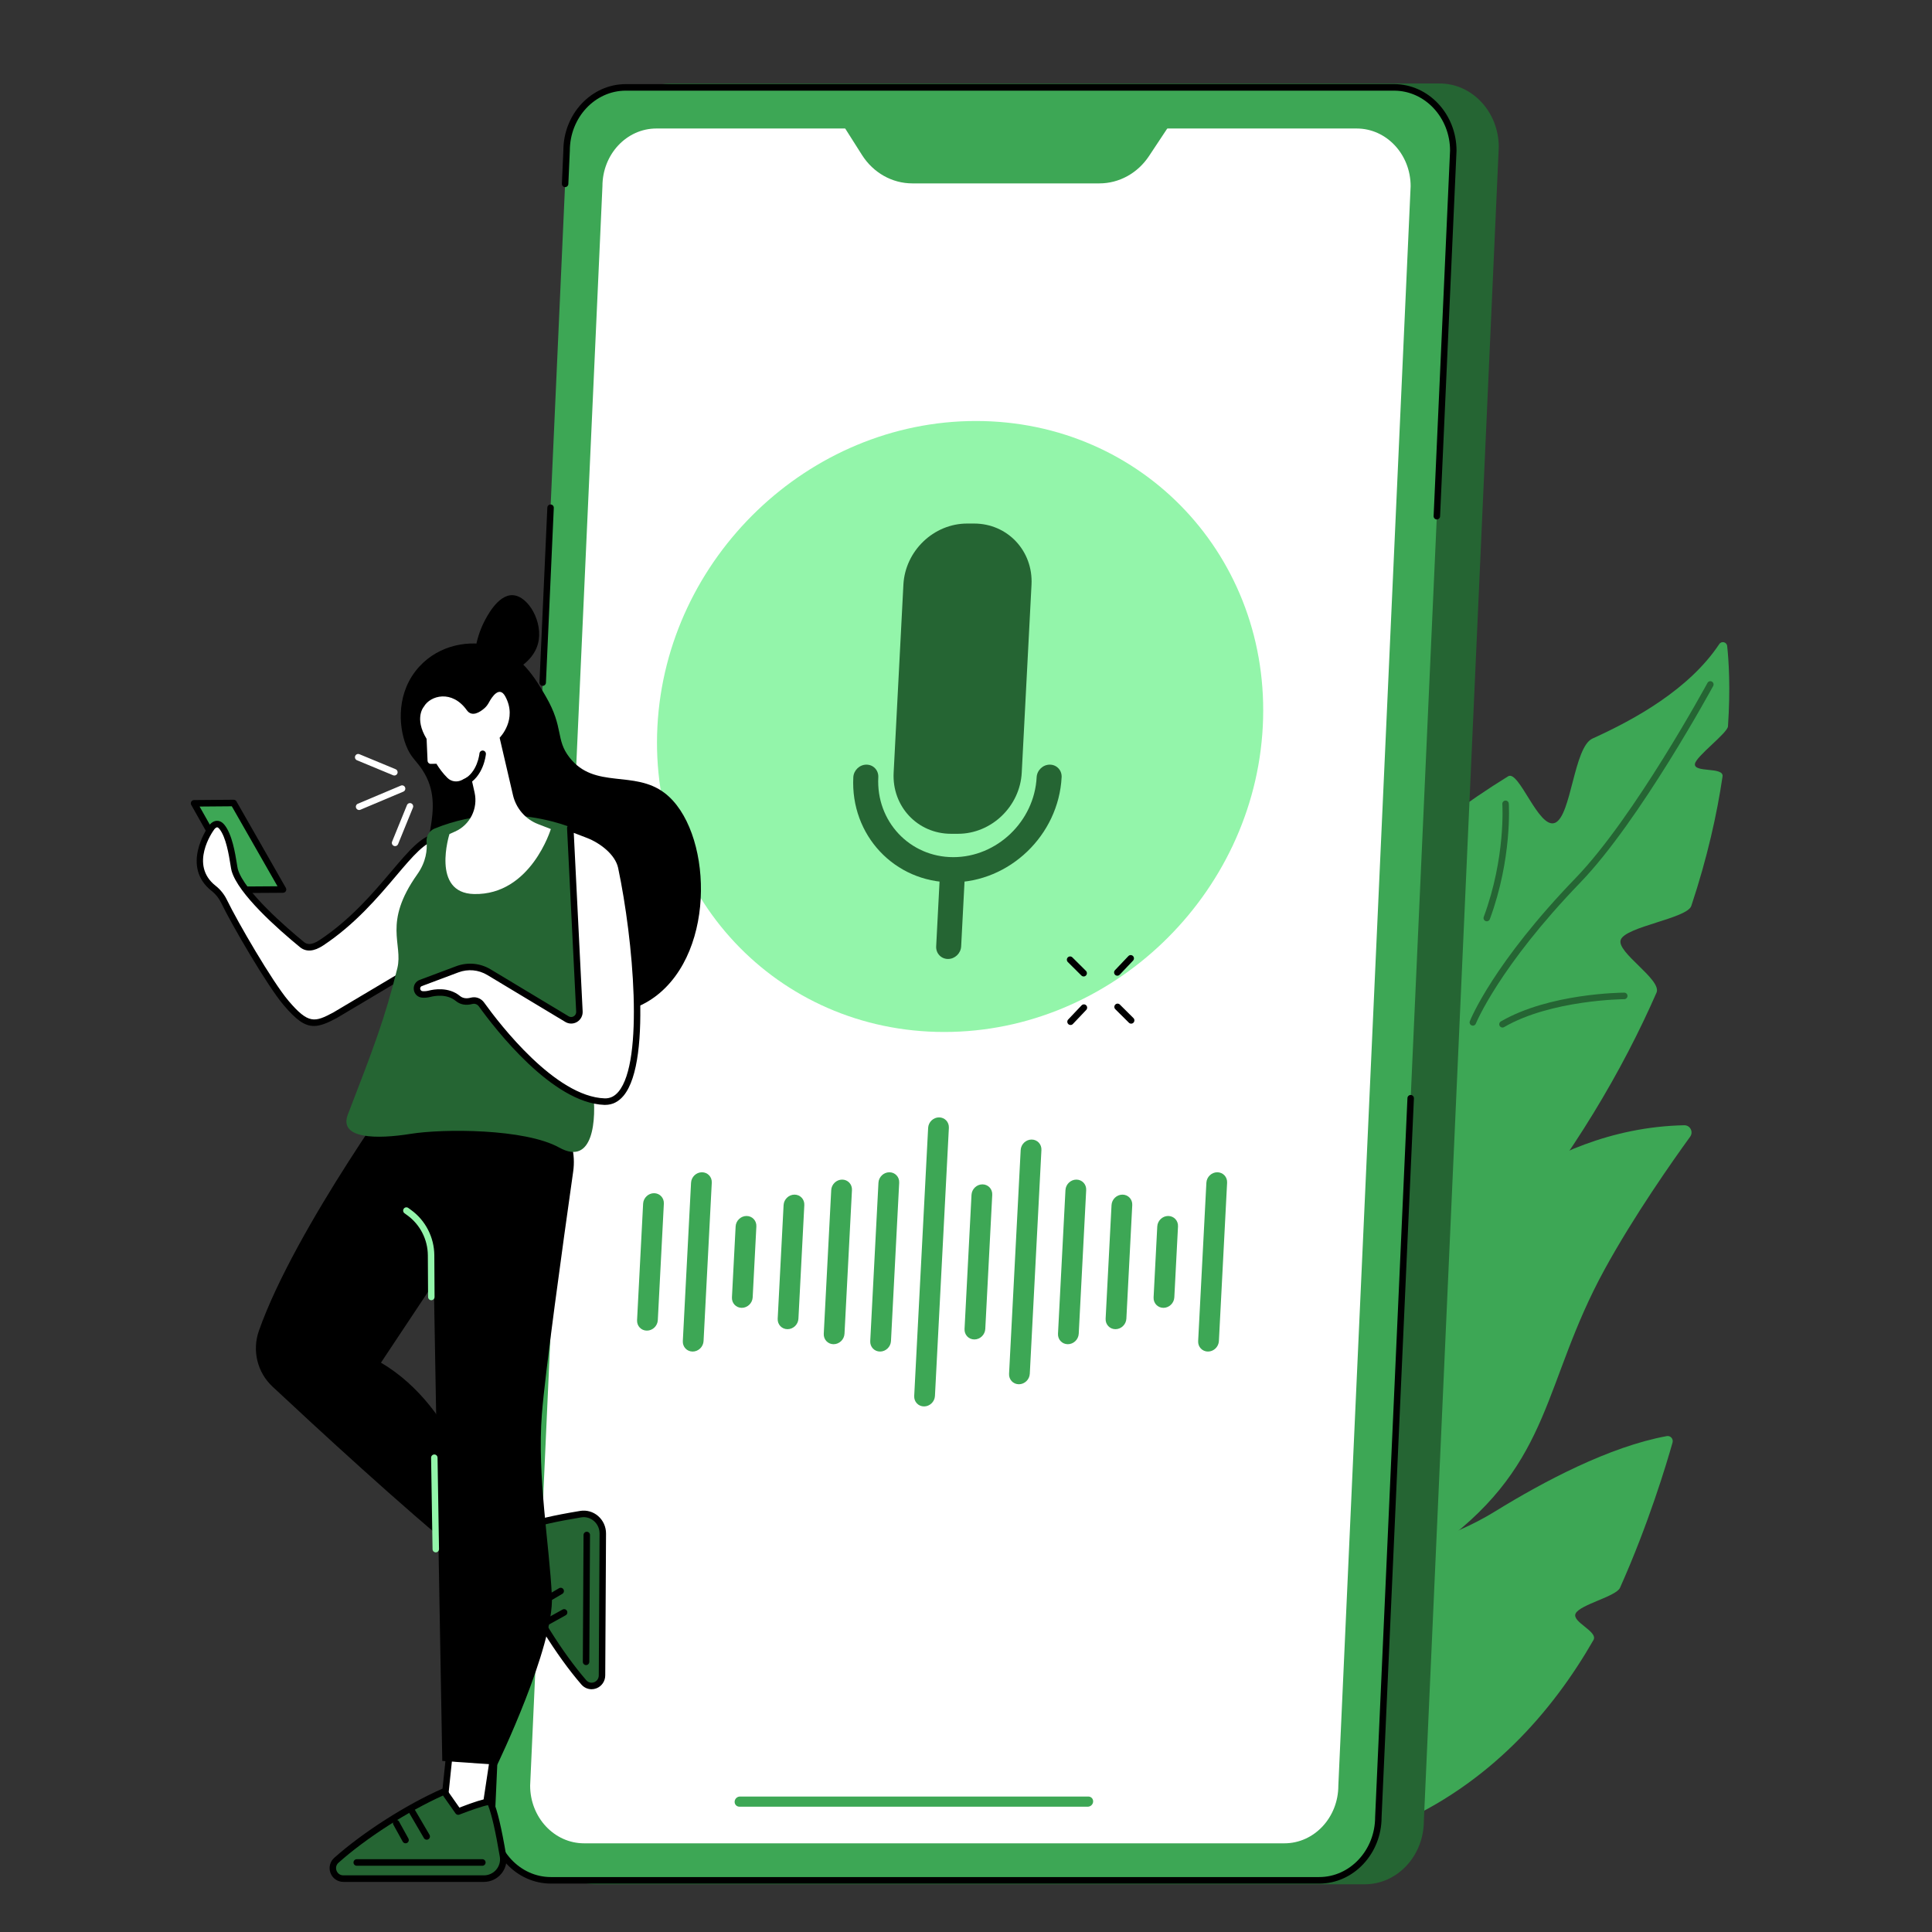 <svg width="162" height="162" viewBox="0 0 162 162" fill="none" xmlns="http://www.w3.org/2000/svg">
<rect x="0" y="0" width="162" height="162" fill="#333333" stroke="none"/>
<g clip-path="url(#clip0_4127_34560)">
<path d="M125.412 126.704C129.414 124.238 134.953 121.293 139.764 120.418C140.071 120.362 140.331 120.652 140.245 120.956C139.75 122.712 138.227 127.799 135.839 133.137C135.512 133.869 132.502 134.536 132.119 135.291C131.759 136.001 134.028 136.797 133.614 137.517C130.187 143.489 124.905 149.612 116.861 153.062L93.573 149.171L92.428 129.852L112.481 130.252C117.038 130.343 121.52 129.103 125.411 126.705L125.412 126.704Z" fill="#3DA755"/>
<path d="M85.646 107.605C85.646 107.605 86.251 100.241 77.09 90.831C76.911 90.647 76.264 91.514 76.077 91.329C75.908 91.162 75.921 89.676 75.746 89.508C75.482 89.252 75.21 88.996 74.931 88.739C74.674 88.501 74.257 88.635 74.184 88.98C73.993 89.876 73.708 91.522 73.616 93.653C73.598 94.062 75.248 95.153 75.247 95.596C75.245 96.058 73.594 95.872 73.615 96.367C73.822 101.252 75.227 107.637 80.06 113.5L85.647 107.605H85.646Z" fill="#3DA755"/>
<path d="M120.971 104.002C120.971 104.002 128.894 94.607 141.225 94.353C141.72 94.344 142.013 94.91 141.721 95.314C140.296 97.278 136.993 101.964 134.524 106.485C129.351 115.958 130.216 122.508 120.953 129.406C112.83 135.454 99.581 133.844 101.216 127.816C101.447 126.969 120.971 104.001 120.971 104.001V104.002Z" fill="#3DA755"/>
<path d="M91.647 115.042C91.647 115.042 97.947 82.703 126.458 65.094C127.374 64.527 129.015 69.556 130.387 68.997C131.76 68.437 131.96 62.64 133.53 61.929C137.107 60.31 141.646 57.791 144.161 54.008C144.351 53.722 144.787 53.828 144.825 54.17C144.959 55.403 145.109 57.714 144.893 60.901C144.854 61.478 142.186 63.431 142.12 64.064C142.042 64.822 144.561 64.274 144.437 65.108C143.975 68.236 143.171 71.889 141.818 75.96C141.468 77.013 136.329 77.689 135.903 78.796C135.497 79.85 139.381 82.138 138.899 83.237C133.23 96.168 122.525 111.346 100.944 127.791L91.647 115.041L91.647 115.042Z" fill="#3DA755"/>
<path d="M123.5 86.002C123.467 86.002 123.432 85.995 123.399 85.982C123.26 85.926 123.192 85.766 123.248 85.626C123.326 85.43 125.234 80.75 132.123 73.619C137.065 68.502 143.114 57.373 143.174 57.261C143.246 57.128 143.411 57.079 143.543 57.152C143.675 57.225 143.723 57.391 143.651 57.524C143.59 57.636 137.505 68.831 132.512 74.001C125.709 81.044 123.771 85.784 123.752 85.831C123.709 85.937 123.608 86.003 123.499 86.003L123.5 86.002Z" fill="#256533"/>
<path d="M125.985 86.16C125.891 86.16 125.8 86.111 125.749 86.023C125.675 85.892 125.719 85.725 125.849 85.649C129.912 83.287 135.94 83.236 136.195 83.234H136.196C136.345 83.234 136.467 83.355 136.467 83.507C136.467 83.658 136.346 83.781 136.197 83.782C136.136 83.782 130.056 83.835 126.119 86.123C126.077 86.148 126.03 86.16 125.984 86.16L125.985 86.16Z" fill="#256533"/>
<path d="M124.668 77.253C124.636 77.253 124.604 77.248 124.573 77.236C124.433 77.183 124.361 77.025 124.414 76.883C126.261 71.896 125.976 67.465 125.972 67.42C125.962 67.269 126.074 67.138 126.224 67.127C126.372 67.117 126.503 67.231 126.514 67.381C126.517 67.427 126.811 71.977 124.923 77.075C124.882 77.185 124.778 77.253 124.669 77.253L124.668 77.253Z" fill="#256533"/>
<path d="M94.142 108.032C94.142 108.032 90.665 82.458 102.054 61.802C102.437 61.107 104.678 62.803 105.095 62.121C105.425 61.582 104.257 58.069 104.61 57.539C106.769 54.289 109.346 51.237 112.417 48.522C112.563 48.393 112.79 48.428 112.891 48.595C114.635 51.498 126.806 74.344 104.516 114.124L94.142 108.032Z" fill="#3DA755"/>
<path d="M104.919 90.77C104.911 90.77 104.902 90.77 104.893 90.769C104.744 90.755 104.634 90.622 104.648 90.472C106.407 70.996 111.375 53.213 111.425 53.035C111.466 52.89 111.616 52.805 111.76 52.847C111.904 52.888 111.987 53.039 111.947 53.185C111.897 53.362 106.942 71.098 105.187 90.52C105.174 90.662 105.056 90.769 104.917 90.769L104.919 90.77Z" fill="#256533"/>
<path d="M85.646 107.605C85.646 107.605 79.769 92.635 82.383 77.666C82.515 76.913 85.687 78.899 85.863 78.148C86.098 77.147 83.354 73.41 83.677 72.42C84.513 69.852 85.656 67.337 87.184 64.953C87.436 64.56 87.989 64.512 88.305 64.855C91.017 67.799 101.17 81.173 93.671 109.849L85.647 107.605L85.646 107.605Z" fill="#3DA755"/>
<path d="M91.278 101.789C91.27 101.789 91.262 101.789 91.255 101.789C91.106 101.776 90.994 101.644 91.007 101.493C91.941 90.2 87.54 68.608 87.496 68.391C87.466 68.243 87.56 68.098 87.706 68.067C87.852 68.037 87.997 68.132 88.027 68.28C88.072 68.497 92.489 90.167 91.548 101.538C91.536 101.681 91.418 101.789 91.278 101.789Z" fill="#256533"/>
<path d="M113.316 78.91C113.283 78.91 113.248 78.903 113.215 78.89C113.076 78.833 113.008 78.673 113.065 78.534C115.144 73.333 118.473 69.874 118.506 69.839C118.611 69.731 118.783 69.729 118.89 69.836C118.997 69.942 118.999 70.115 118.894 70.223C118.861 70.257 115.606 73.644 113.569 78.739C113.526 78.845 113.424 78.911 113.317 78.911L113.316 78.91Z" fill="#93F5AA"/>
<path d="M96.934 89.251C96.785 89.251 96.663 89.131 96.663 88.98C96.63 85.472 95.068 78.902 95.053 78.836C95.017 78.689 95.107 78.541 95.252 78.505C95.398 78.47 95.545 78.56 95.58 78.707C95.645 78.979 97.171 85.403 97.205 88.975C97.206 89.126 97.086 89.25 96.936 89.251H96.934Z" fill="#93F5AA"/>
<path d="M83.533 103.203L80.059 113.5C80.059 113.5 85.065 125.161 93.573 149.171C105.96 141.929 110.034 128.618 110.034 128.618L105.062 110.666C105.062 110.666 96.745 105.608 96.425 105.417C96.107 105.225 83.533 103.203 83.533 103.203Z" fill="#3DA755"/>
<path d="M114.429 158H50.005C47.265 158 45.043 155.612 45.043 152.668L51.324 12.332C51.324 9.388 53.546 7 56.286 7H120.71C123.451 7 125.673 9.388 125.673 12.332L119.392 152.668C119.392 155.612 117.17 158 114.429 158Z" fill="#256533"/>
<path d="M110.615 157.667H46.191C43.45 157.667 41.228 155.29 41.228 152.358L47.51 12.637C47.51 9.704 49.731 7.327 52.472 7.327H116.896C119.637 7.327 121.858 9.704 121.858 12.637L115.577 152.358C115.577 155.29 113.356 157.667 110.615 157.667Z" fill="#3DA755"/>
<path d="M107.697 154.564H48.977C46.478 154.564 44.453 152.397 44.453 149.725L50.515 15.614C50.515 12.942 52.54 10.775 55.038 10.775H113.759C116.258 10.775 118.283 12.942 118.283 15.614L112.221 149.725C112.221 152.398 110.196 154.564 107.698 154.564H107.697Z" fill="white"/>
<path d="M70.725 10.546L72.279 12.996C73.223 14.485 74.804 15.377 76.497 15.377H92.185C93.841 15.377 95.393 14.523 96.345 13.086L98.028 10.546H70.725H70.725Z" fill="#3DA755"/>
<path d="M45.506 57.509C45.502 57.509 45.498 57.509 45.493 57.509C45.344 57.502 45.228 57.374 45.235 57.223L45.894 42.563C45.9 42.411 46.027 42.295 46.177 42.301C46.327 42.308 46.443 42.436 46.436 42.587L45.777 57.248C45.77 57.395 45.65 57.509 45.506 57.509Z" fill="black"/>
<path d="M110.614 157.94H46.191C43.306 157.94 40.957 155.436 40.957 152.358L41.897 131.439C41.904 131.288 42.031 131.171 42.181 131.178C42.33 131.185 42.446 131.313 42.439 131.464L41.499 152.371C41.499 155.135 43.604 157.393 46.191 157.393H110.614C113.201 157.393 115.306 155.135 115.306 152.358L118.016 92.076C118.022 91.925 118.15 91.809 118.299 91.815C118.449 91.822 118.564 91.95 118.558 92.101L115.848 152.371C115.848 155.437 113.5 157.941 110.614 157.941V157.94Z" fill="black"/>
<path d="M120.481 43.557C120.477 43.557 120.473 43.557 120.469 43.557C120.319 43.55 120.204 43.422 120.21 43.271L121.588 12.625C121.588 9.861 119.483 7.602 116.896 7.602H52.472C49.886 7.602 47.781 9.861 47.781 12.637L47.656 15.429C47.649 15.58 47.52 15.696 47.372 15.69C47.222 15.684 47.107 15.556 47.114 15.404L47.239 12.625C47.239 9.559 49.587 7.054 52.472 7.054H116.896C119.782 7.054 122.131 9.559 122.131 12.637L120.752 43.296C120.746 43.443 120.626 43.557 120.481 43.557Z" fill="black"/>
<path d="M91.66 151.067C91.673 150.832 91.493 150.642 91.261 150.642H62.044C61.811 150.642 61.612 150.833 61.6 151.067C61.588 151.302 61.767 151.493 62 151.493H91.217C91.45 151.493 91.648 151.302 91.66 151.067Z" fill="#3DA755"/>
<path d="M74.574 98.296C74.094 98.296 73.685 98.688 73.659 99.173L72.97 112.452C72.945 112.936 73.314 113.329 73.794 113.329C74.274 113.329 74.683 112.936 74.709 112.452L75.398 99.173C75.423 98.688 75.055 98.296 74.574 98.296Z" fill="#3DA755"/>
<path d="M78.74 93.694C78.26 93.694 77.851 94.086 77.825 94.571L76.657 117.054C76.632 117.538 77.001 117.93 77.481 117.93C77.961 117.93 78.371 117.538 78.396 117.054L79.564 94.571C79.589 94.086 79.221 93.694 78.74 93.694Z" fill="#3DA755"/>
<path d="M82.377 99.31C81.897 99.31 81.487 99.702 81.462 100.187L80.878 111.437C80.853 111.921 81.221 112.314 81.702 112.314C82.183 112.314 82.591 111.921 82.617 111.437L83.201 100.187C83.226 99.702 82.858 99.31 82.377 99.31Z" fill="#3DA755"/>
<path d="M86.5 95.553C86.02 95.553 85.611 95.945 85.585 96.43L84.611 115.194C84.585 115.678 84.954 116.071 85.434 116.071C85.915 116.071 86.324 115.678 86.349 115.194L87.324 96.43C87.349 95.945 86.981 95.553 86.5 95.553Z" fill="#3DA755"/>
<path d="M90.254 98.911C89.775 98.911 89.365 99.304 89.34 99.788L88.714 111.836C88.689 112.32 89.057 112.713 89.538 112.713C90.019 112.713 90.427 112.32 90.453 111.836L91.078 99.788C91.104 99.304 90.734 98.911 90.254 98.911Z" fill="#3DA755"/>
<path d="M94.118 100.171C93.638 100.171 93.228 100.563 93.203 101.048L92.708 110.576C92.683 111.061 93.052 111.453 93.532 111.453C94.012 111.453 94.421 111.061 94.447 110.576L94.941 101.048C94.967 100.563 94.597 100.171 94.118 100.171Z" fill="#3DA755"/>
<path d="M97.953 101.961C97.473 101.961 97.064 102.354 97.038 102.838L96.73 108.786C96.704 109.271 97.074 109.663 97.554 109.663C98.033 109.663 98.443 109.271 98.468 108.786L98.777 102.838C98.802 102.354 98.433 101.961 97.953 101.961Z" fill="#3DA755"/>
<path d="M102.07 98.296C101.59 98.296 101.181 98.688 101.156 99.173L100.466 112.452C100.441 112.936 100.81 113.329 101.29 113.329C101.77 113.329 102.179 112.936 102.205 112.452L102.894 99.173C102.92 98.688 102.55 98.296 102.07 98.296Z" fill="#3DA755"/>
<path d="M70.614 98.911C70.134 98.911 69.725 99.304 69.699 99.788L69.073 111.836C69.048 112.32 69.417 112.713 69.897 112.713C70.377 112.713 70.787 112.32 70.812 111.836L71.438 99.788C71.463 99.304 71.094 98.911 70.614 98.911Z" fill="#3DA755"/>
<path d="M66.62 100.171C66.14 100.171 65.73 100.563 65.705 101.048L65.21 110.576C65.185 111.061 65.553 111.453 66.034 111.453C66.515 111.453 66.923 111.061 66.949 110.576L67.443 101.048C67.469 100.563 67.099 100.171 66.62 100.171Z" fill="#3DA755"/>
<path d="M62.598 101.961C62.118 101.961 61.708 102.354 61.683 102.838L61.374 108.786C61.349 109.271 61.717 109.663 62.198 109.663C62.679 109.663 63.087 109.271 63.113 108.786L63.422 102.838C63.447 102.354 63.078 101.961 62.598 101.961Z" fill="#3DA755"/>
<path d="M58.859 98.296C58.38 98.296 57.97 98.688 57.945 99.173L57.255 112.452C57.23 112.936 57.599 113.329 58.079 113.329C58.559 113.329 58.968 112.936 58.994 112.452L59.683 99.173C59.709 98.688 59.34 98.296 58.859 98.296Z" fill="#3DA755"/>
<path d="M54.841 100.051C54.361 100.051 53.952 100.444 53.926 100.928L53.419 110.697C53.394 111.182 53.762 111.574 54.243 111.574C54.724 111.574 55.132 111.182 55.158 110.697L55.665 100.928C55.69 100.444 55.322 100.051 54.841 100.051Z" fill="#3DA755"/>
<path d="M105.886 60.916C105.151 75.063 93.193 86.532 79.176 86.532C65.159 86.532 54.391 75.063 55.125 60.916C55.86 46.77 67.818 35.301 81.835 35.301C95.853 35.301 106.62 46.77 105.886 60.916Z" fill="#93F5AA"/>
<path d="M80.329 69.914H79.746C76.941 69.914 74.785 67.619 74.933 64.788L75.751 49.027C75.898 46.195 78.291 43.9 81.097 43.9H81.679C84.485 43.9 86.64 46.195 86.493 49.027L85.674 64.788C85.527 67.619 83.134 69.914 80.329 69.914Z" fill="#256533"/>
<path d="M79.826 73.986C75.011 73.986 71.299 70.032 71.551 65.173C71.582 64.589 72.075 64.116 72.653 64.116C73.232 64.116 73.676 64.588 73.646 65.173C73.454 68.867 76.276 71.873 79.937 71.873C83.597 71.873 86.732 68.867 86.924 65.173C86.954 64.589 87.447 64.116 88.026 64.116C88.605 64.116 89.049 64.588 89.018 65.173C88.766 70.032 84.643 73.986 79.828 73.986H79.826Z" fill="#256533"/>
<path d="M79.492 80.411C78.914 80.411 78.469 79.939 78.499 79.354L78.822 73.147C78.853 72.564 79.345 72.09 79.924 72.09C80.503 72.09 80.947 72.563 80.917 73.147L80.594 79.354C80.564 79.938 80.071 80.411 79.492 80.411Z" fill="#256533"/>
<path d="M93.689 81.814C93.621 81.814 93.554 81.788 93.502 81.738C93.394 81.633 93.389 81.46 93.493 81.35L94.615 80.169C94.719 80.06 94.89 80.056 94.999 80.161C95.107 80.266 95.111 80.439 95.007 80.549L93.886 81.73C93.832 81.786 93.761 81.814 93.69 81.814H93.689Z" fill="black"/>
<path d="M89.765 85.947C89.697 85.947 89.63 85.922 89.578 85.871C89.47 85.766 89.466 85.594 89.57 85.484L90.691 84.302C90.795 84.193 90.966 84.189 91.075 84.294C91.183 84.399 91.187 84.572 91.083 84.682L89.962 85.863C89.909 85.919 89.837 85.947 89.766 85.947H89.765Z" fill="black"/>
<path d="M90.866 81.877C90.797 81.877 90.729 81.85 90.676 81.798L89.538 80.668C89.431 80.562 89.43 80.388 89.535 80.28C89.639 80.173 89.811 80.171 89.919 80.277L91.057 81.407C91.163 81.513 91.165 81.687 91.06 81.795C91.007 81.85 90.937 81.877 90.867 81.877H90.866Z" fill="black"/>
<path d="M94.849 85.834C94.78 85.834 94.711 85.808 94.659 85.755L93.52 84.625C93.414 84.519 93.412 84.346 93.517 84.237C93.622 84.129 93.794 84.128 93.901 84.234L95.039 85.365C95.146 85.47 95.147 85.644 95.043 85.752C94.989 85.807 94.919 85.834 94.849 85.834H94.849Z" fill="black"/>
<path d="M41.612 145.676L40.289 154.433L37.086 152.789L38.002 144.052L41.612 145.676Z" fill="white"/>
<path d="M40.288 154.706C40.246 154.706 40.204 154.697 40.165 154.677L36.963 153.033C36.863 152.982 36.804 152.872 36.816 152.76L37.731 144.023C37.74 143.937 37.79 143.859 37.865 143.815C37.94 143.771 38.032 143.766 38.111 143.802L41.722 145.426C41.834 145.476 41.898 145.595 41.88 145.718L40.557 154.474C40.544 154.561 40.49 154.636 40.413 154.677C40.374 154.697 40.332 154.707 40.289 154.707L40.288 154.706ZM37.375 152.63L40.077 154.017L41.313 145.842L38.232 144.456L37.375 152.63Z" fill="black"/>
<path d="M41.115 151.12C41.481 151.964 41.828 153.561 42.18 155.641C42.346 156.627 41.58 157.525 40.575 157.525H28.794C27.982 157.525 27.6 156.527 28.204 155.988C30.548 153.896 34.14 151.579 37.239 150.216L38.423 151.902C38.423 151.902 41.013 150.885 41.115 151.12Z" fill="#256533"/>
<path d="M40.575 157.799H28.793C28.307 157.799 27.882 157.505 27.711 157.05C27.543 156.601 27.666 156.103 28.024 155.783C30.421 153.644 34.08 151.306 37.13 149.966C37.248 149.914 37.386 149.953 37.46 150.058L38.521 151.57C41.162 150.546 41.264 150.782 41.363 151.011C41.708 151.808 42.053 153.264 42.447 155.596C42.538 156.14 42.388 156.694 42.033 157.118C41.671 157.551 41.14 157.799 40.575 157.799ZM37.145 150.557C34.184 151.89 30.689 154.135 28.383 156.193C28.154 156.397 28.148 156.669 28.218 156.855C28.29 157.046 28.479 157.25 28.792 157.25H40.574C40.978 157.25 41.358 157.073 41.617 156.764C41.868 156.463 41.975 156.07 41.91 155.687C41.546 153.53 41.23 152.148 40.92 151.364C40.545 151.418 39.441 151.795 38.519 152.157C38.404 152.202 38.271 152.163 38.199 152.06L37.144 150.557H37.145Z" fill="black"/>
<path d="M40.447 156.445H29.912C29.762 156.445 29.641 156.322 29.641 156.171C29.641 156.02 29.762 155.897 29.912 155.897H40.447C40.597 155.897 40.718 156.02 40.718 156.171C40.718 156.322 40.597 156.445 40.447 156.445Z" fill="black"/>
<path d="M35.78 154.262C35.688 154.262 35.597 154.214 35.546 154.127L34.337 152.058C34.26 151.928 34.303 151.76 34.432 151.683C34.562 151.606 34.728 151.649 34.804 151.78L36.014 153.849C36.09 153.979 36.047 154.147 35.918 154.224C35.874 154.249 35.827 154.262 35.78 154.262Z" fill="black"/>
<path d="M34.007 154.563C33.912 154.563 33.819 154.513 33.769 154.423L32.986 153.006C32.913 152.874 32.959 152.707 33.09 152.634C33.221 152.56 33.387 152.607 33.46 152.739L34.243 154.156C34.316 154.288 34.27 154.455 34.139 154.529C34.097 154.553 34.051 154.563 34.007 154.563Z" fill="black"/>
<path d="M44.203 128.01C45.042 127.646 46.626 127.305 48.688 126.962C49.666 126.799 50.551 127.578 50.545 128.591L50.479 140.482C50.474 141.301 49.484 141.681 48.954 141.068C46.894 138.691 44.618 135.053 43.285 131.917L44.962 130.733C44.962 130.733 43.969 128.113 44.203 128.011V128.01Z" fill="#256533"/>
<path d="M49.604 141.644C49.283 141.644 48.972 141.505 48.749 141.248C46.644 138.817 44.348 135.111 43.036 132.025C42.985 131.905 43.024 131.767 43.13 131.692L44.633 130.63C43.633 127.96 43.868 127.857 44.095 127.759C44.886 127.415 46.332 127.076 48.644 126.692C49.183 126.602 49.732 126.757 50.15 127.118C50.576 127.485 50.819 128.024 50.816 128.593L50.75 140.484C50.747 140.974 50.453 141.402 50.001 141.571C49.87 141.62 49.736 141.644 49.602 141.644H49.604ZM43.623 132.013C44.927 135.01 47.133 138.549 49.158 140.888C49.358 141.119 49.628 141.127 49.813 141.058C50.003 140.987 50.206 140.798 50.208 140.48L50.274 128.59C50.276 128.181 50.103 127.797 49.797 127.534C49.501 127.279 49.114 127.169 48.732 127.233C46.593 127.588 45.221 127.9 44.443 128.207C44.494 128.586 44.862 129.702 45.215 130.635C45.259 130.753 45.219 130.886 45.117 130.958L43.621 132.014L43.623 132.013Z" fill="black"/>
<path d="M49.143 139.619H49.141C48.992 139.618 48.87 139.495 48.871 139.344L48.93 128.711C48.931 128.561 49.052 128.438 49.201 128.438H49.203C49.353 128.439 49.474 128.562 49.473 128.714L49.414 139.346C49.413 139.497 49.292 139.619 49.143 139.619Z" fill="black"/>
<path d="M44.958 134.893C44.864 134.893 44.773 134.844 44.722 134.757C44.647 134.626 44.691 134.458 44.821 134.382L46.877 133.173C47.006 133.097 47.173 133.141 47.248 133.272C47.323 133.403 47.28 133.571 47.15 133.647L45.093 134.856C45.051 134.882 45.003 134.893 44.958 134.893Z" fill="black"/>
<path d="M45.895 136.258C45.799 136.258 45.707 136.207 45.657 136.116C45.585 135.984 45.632 135.817 45.763 135.744L47.171 134.962C47.303 134.889 47.467 134.937 47.539 135.069C47.611 135.201 47.564 135.368 47.433 135.441L46.025 136.224C45.983 136.247 45.938 136.258 45.894 136.258L45.895 136.258Z" fill="black"/>
<path d="M34.431 89.748C34.431 89.748 24.755 102.927 21.707 111.593C21.127 113.241 21.575 115.077 22.846 116.265C26.39 119.578 33.97 126.584 38.836 130.495L40.291 126.77C40.291 126.77 38.534 118.145 31.945 114.26L40.121 101.955L41.922 92.379L34.432 89.747L34.431 89.748Z" fill="black"/>
<path d="M43.633 92.026C46.522 92.555 48.48 95.295 48.063 98.228C47.153 104.641 45.711 115.065 45.438 118.578C45.033 123.787 46.076 129.582 46.276 133.835C46.475 138.088 41.694 147.976 41.694 147.976L37.085 147.656L36.23 99.249L34.99 90.381L43.632 92.026H43.633Z" fill="black"/>
<path d="M36.54 130.167C36.391 130.167 36.271 130.047 36.269 129.898L36.147 122.238C36.144 122.087 36.264 121.962 36.413 121.959C36.415 121.959 36.417 121.959 36.418 121.959C36.566 121.959 36.686 122.079 36.689 122.229L36.811 129.889C36.813 130.04 36.694 130.165 36.544 130.167C36.542 130.167 36.54 130.167 36.54 130.167Z" fill="#93F5AA"/>
<path d="M36.166 109.024C36.017 109.024 35.896 108.903 35.895 108.752L35.875 105.263C35.868 103.936 35.226 102.681 34.157 101.907L33.918 101.733C33.796 101.645 33.768 101.474 33.856 101.35C33.943 101.227 34.113 101.199 34.235 101.288L34.474 101.461C35.683 102.337 36.41 103.757 36.418 105.26L36.438 108.748C36.439 108.9 36.317 109.023 36.167 109.024H36.166V109.024Z" fill="#93F5AA"/>
<path d="M35.157 55.898C36.861 54.037 39.395 53.645 41.299 54.17C43.709 54.834 44.924 56.939 45.782 58.422C47.297 61.045 46.565 61.996 47.756 63.519C49.865 66.218 53.171 64.531 55.741 66.503C59.662 69.51 60.194 79.717 54.889 83.603C51.352 86.195 46.539 84.696 45.23 84.289C41.256 83.051 36.311 79.597 35.602 74.914C35.015 71.042 37.544 67.82 35.428 64.575C34.889 63.748 34.442 63.524 34.042 62.49C33.392 60.812 33.246 57.986 35.157 55.897V55.898Z" fill="black"/>
<path d="M40.295 56.358C39.389 55.616 39.962 53.43 40.542 52.251C40.759 51.809 41.731 49.831 43.009 49.908C44.322 49.986 45.578 52.21 45.11 53.972C44.525 56.175 41.356 57.226 40.295 56.358Z" fill="black"/>
<path d="M23.735 74.587L20.359 74.609L16.271 67.36L19.593 67.332L23.735 74.587Z" fill="#3DA755"/>
<path d="M20.359 74.882C20.262 74.882 20.172 74.829 20.124 74.744L16.036 67.495C15.988 67.411 15.988 67.308 16.036 67.223C16.084 67.139 16.172 67.087 16.268 67.086L19.59 67.059C19.686 67.061 19.778 67.11 19.827 67.196L23.969 74.449C24.017 74.534 24.017 74.638 23.969 74.722C23.921 74.806 23.832 74.859 23.736 74.86L20.36 74.882H20.359H20.359ZM16.737 67.63L20.517 74.334L23.268 74.315L19.437 67.608L16.737 67.63Z" fill="black"/>
<path d="M36.645 70.199C34.471 70.261 32.145 75.597 26.963 79.043C26.427 79.4 25.821 79.617 25.323 79.208C23.653 77.839 20.232 74.854 19.681 72.957C19.571 72.575 19.377 70.286 18.609 69.338C18.128 68.743 17.705 69.444 17.705 69.444C17.705 69.444 15.44 72.554 17.915 74.492C18.286 74.783 18.583 75.16 18.789 75.587C19.71 77.497 22.656 82.532 23.982 84.095C25.712 86.134 26.352 86.064 28.087 85.133L36.023 80.413C36.023 80.413 38.112 70.157 36.646 70.199H36.645Z" fill="white"/>
<path d="M26.318 86.028C25.528 86.028 24.83 85.514 23.777 84.273C22.407 82.659 19.428 77.537 18.545 75.705C18.355 75.312 18.08 74.966 17.749 74.708C15.169 72.687 17.337 69.495 17.48 69.291C17.528 69.215 17.776 68.852 18.16 68.826C18.328 68.814 18.576 68.864 18.821 69.164C19.466 69.96 19.722 71.557 19.86 72.416C19.894 72.628 19.924 72.812 19.943 72.88C20.481 74.732 24.005 77.773 25.495 78.996C25.697 79.16 26.052 79.321 26.815 78.814C29.416 77.084 31.292 74.868 32.8 73.088C34.338 71.271 35.449 69.959 36.64 69.925C36.762 69.921 36.945 69.956 37.101 70.143C38.089 71.332 36.599 78.953 36.29 80.468C36.275 80.544 36.228 80.61 36.162 80.649L28.227 85.369C27.45 85.786 26.862 86.029 26.319 86.029L26.318 86.028ZM18.204 69.371C18.204 69.371 18.2 69.371 18.198 69.371C18.107 69.377 17.988 69.503 17.936 69.586C17.933 69.592 17.928 69.599 17.924 69.604C17.838 69.722 15.847 72.523 18.081 74.274C18.477 74.585 18.807 74.996 19.033 75.465C19.906 77.276 22.844 82.331 24.189 83.916C25.861 85.888 26.389 85.732 27.96 84.89L35.782 80.238C36.471 76.817 37.31 71.247 36.684 70.494C36.665 70.471 36.658 70.471 36.654 70.471C35.705 70.499 34.604 71.798 33.212 73.442C31.682 75.249 29.778 77.498 27.113 79.27C26.327 79.792 25.668 79.843 25.152 79.42C23.253 77.862 19.982 74.961 19.422 73.032C19.392 72.932 19.365 72.761 19.323 72.502C19.194 71.694 18.952 70.192 18.4 69.509C18.357 69.457 18.276 69.37 18.204 69.37V69.371Z" fill="black"/>
<path d="M49.212 69.957C49.212 69.957 43.299 66.693 36.451 69.471C36.004 69.651 35.726 70.104 35.77 70.588C35.828 71.243 35.743 72.252 34.988 73.315C32.075 77.423 33.818 79.139 33.317 81.183C32.299 85.332 31.298 87.942 29.17 93.448C28.368 95.522 31.636 95.525 34.417 95.077C37.198 94.629 44.025 94.634 46.885 96.222C49.746 97.811 50.04 93.923 49.718 91.331C49.396 88.739 49.213 69.958 49.213 69.958L49.212 69.957Z" fill="#256533"/>
<path d="M47.542 85.453L41.005 81.52C40.201 81.037 39.223 80.947 38.346 81.276L35.283 82.425C34.792 82.609 34.89 83.332 35.411 83.382C35.594 83.399 35.805 83.385 36.049 83.322C36.752 83.141 37.708 83.156 38.398 83.725C38.77 84.031 39.212 84.007 39.542 83.92C39.855 83.837 40.185 83.962 40.375 84.226C41.686 86.05 46.43 92.224 50.688 92.373C54.749 92.515 53.436 79.063 52.1 72.725C51.839 71.493 50.483 70.454 49.316 70.005L47.821 69.43L48.587 84.82C48.614 85.376 48.017 85.739 47.542 85.454L47.542 85.453Z" fill="white"/>
<path d="M50.751 92.648C50.726 92.648 50.701 92.648 50.677 92.646C46.312 92.494 41.519 86.285 40.154 84.387C40.027 84.21 39.813 84.131 39.61 84.184C39.073 84.327 38.594 84.241 38.225 83.936C37.46 83.305 36.417 83.509 36.116 83.587C35.86 83.653 35.614 83.676 35.386 83.654C35.022 83.619 34.746 83.35 34.698 82.986C34.651 82.624 34.848 82.295 35.188 82.167L38.252 81.018C39.211 80.659 40.265 80.755 41.144 81.284L47.681 85.217C47.816 85.298 47.977 85.298 48.111 85.216C48.246 85.134 48.322 84.99 48.313 84.832L47.548 69.442C47.543 69.349 47.586 69.261 47.659 69.206C47.734 69.152 47.83 69.139 47.916 69.171L49.411 69.747C50.677 70.233 52.08 71.325 52.363 72.666C53.413 77.641 54.775 88.884 52.285 91.88C51.863 92.388 51.347 92.645 50.751 92.645V92.648ZM39.74 83.62C40.072 83.62 40.389 83.78 40.594 84.065C41.922 85.913 46.577 91.955 50.696 92.099C51.154 92.115 51.538 91.929 51.869 91.53C54.001 88.965 53.107 78.826 51.832 72.782C51.593 71.65 50.309 70.681 49.218 70.261L48.111 69.836L48.856 84.807C48.874 85.165 48.695 85.503 48.391 85.688C48.086 85.873 47.707 85.874 47.401 85.689L40.865 81.757C40.128 81.313 39.243 81.232 38.439 81.534L35.376 82.683C35.224 82.74 35.23 82.876 35.235 82.917C35.24 82.958 35.271 83.094 35.435 83.11C35.601 83.126 35.784 83.108 35.981 83.058C36.344 82.964 37.605 82.72 38.569 83.514C38.801 83.706 39.105 83.754 39.473 83.656C39.561 83.633 39.651 83.622 39.739 83.622L39.74 83.62Z" fill="black"/>
<path d="M38.72 65.409C38.32 65.612 37.831 65.542 37.513 65.223C37.139 64.847 36.838 64.446 36.594 64.041L36.129 64.051C35.981 64.055 35.857 63.937 35.851 63.788L35.771 61.956C34.702 60.197 35.543 59.254 35.543 59.254C36.075 58.321 37.894 57.803 39.144 59.553C39.576 60.158 40.256 59.708 40.624 59.383C40.776 59.25 40.897 59.086 40.994 58.908C41.243 58.444 41.868 57.483 42.364 58.388C43.427 60.332 41.894 61.859 41.894 61.859L43.014 66.673C43.272 67.784 44.059 68.693 45.114 69.1L46.189 69.516C46.189 69.516 44.509 75.069 39.752 74.966C36.121 74.888 37.687 69.936 37.687 69.936L38.163 69.723C39.411 69.168 40.095 67.798 39.794 66.455L39.474 65.029L38.72 65.41V65.409Z" fill="white"/>
<path d="M38.976 65.879C38.876 65.879 38.779 65.822 38.732 65.725C38.667 65.588 38.723 65.425 38.858 65.359C40.043 64.778 40.201 63.199 40.202 63.183C40.216 63.032 40.349 62.921 40.497 62.935C40.646 62.949 40.756 63.081 40.743 63.231C40.736 63.308 40.559 65.132 39.095 65.85C39.057 65.87 39.017 65.878 38.976 65.878V65.879Z" fill="black"/>
<path d="M30.112 67.92C30.005 67.92 29.904 67.856 29.861 67.751C29.803 67.612 29.868 67.451 30.007 67.393L33.611 65.874C33.749 65.815 33.908 65.881 33.966 66.021C34.024 66.16 33.959 66.321 33.821 66.379L30.216 67.899C30.182 67.913 30.147 67.92 30.112 67.92Z" fill="white"/>
<path d="M33.129 70.949C33.095 70.949 33.059 70.942 33.026 70.928C32.887 70.871 32.821 70.711 32.878 70.571L34.124 67.509C34.181 67.37 34.34 67.303 34.478 67.36C34.617 67.418 34.683 67.577 34.627 67.718L33.38 70.779C33.337 70.885 33.236 70.949 33.129 70.949Z" fill="white"/>
<path d="M33.068 65.027C33.034 65.027 32.999 65.021 32.965 65.007L29.932 63.749C29.794 63.691 29.727 63.531 29.784 63.391C29.841 63.251 29.999 63.184 30.138 63.241L33.172 64.499C33.31 64.557 33.376 64.717 33.32 64.857C33.276 64.963 33.176 65.027 33.068 65.027Z" fill="white"/>
</g>
<defs>
<clipPath id="clip0_4127_34560">
<rect width="129" height="151" fill="white" transform="translate(16 7)"/>
</clipPath>
</defs>
</svg>

